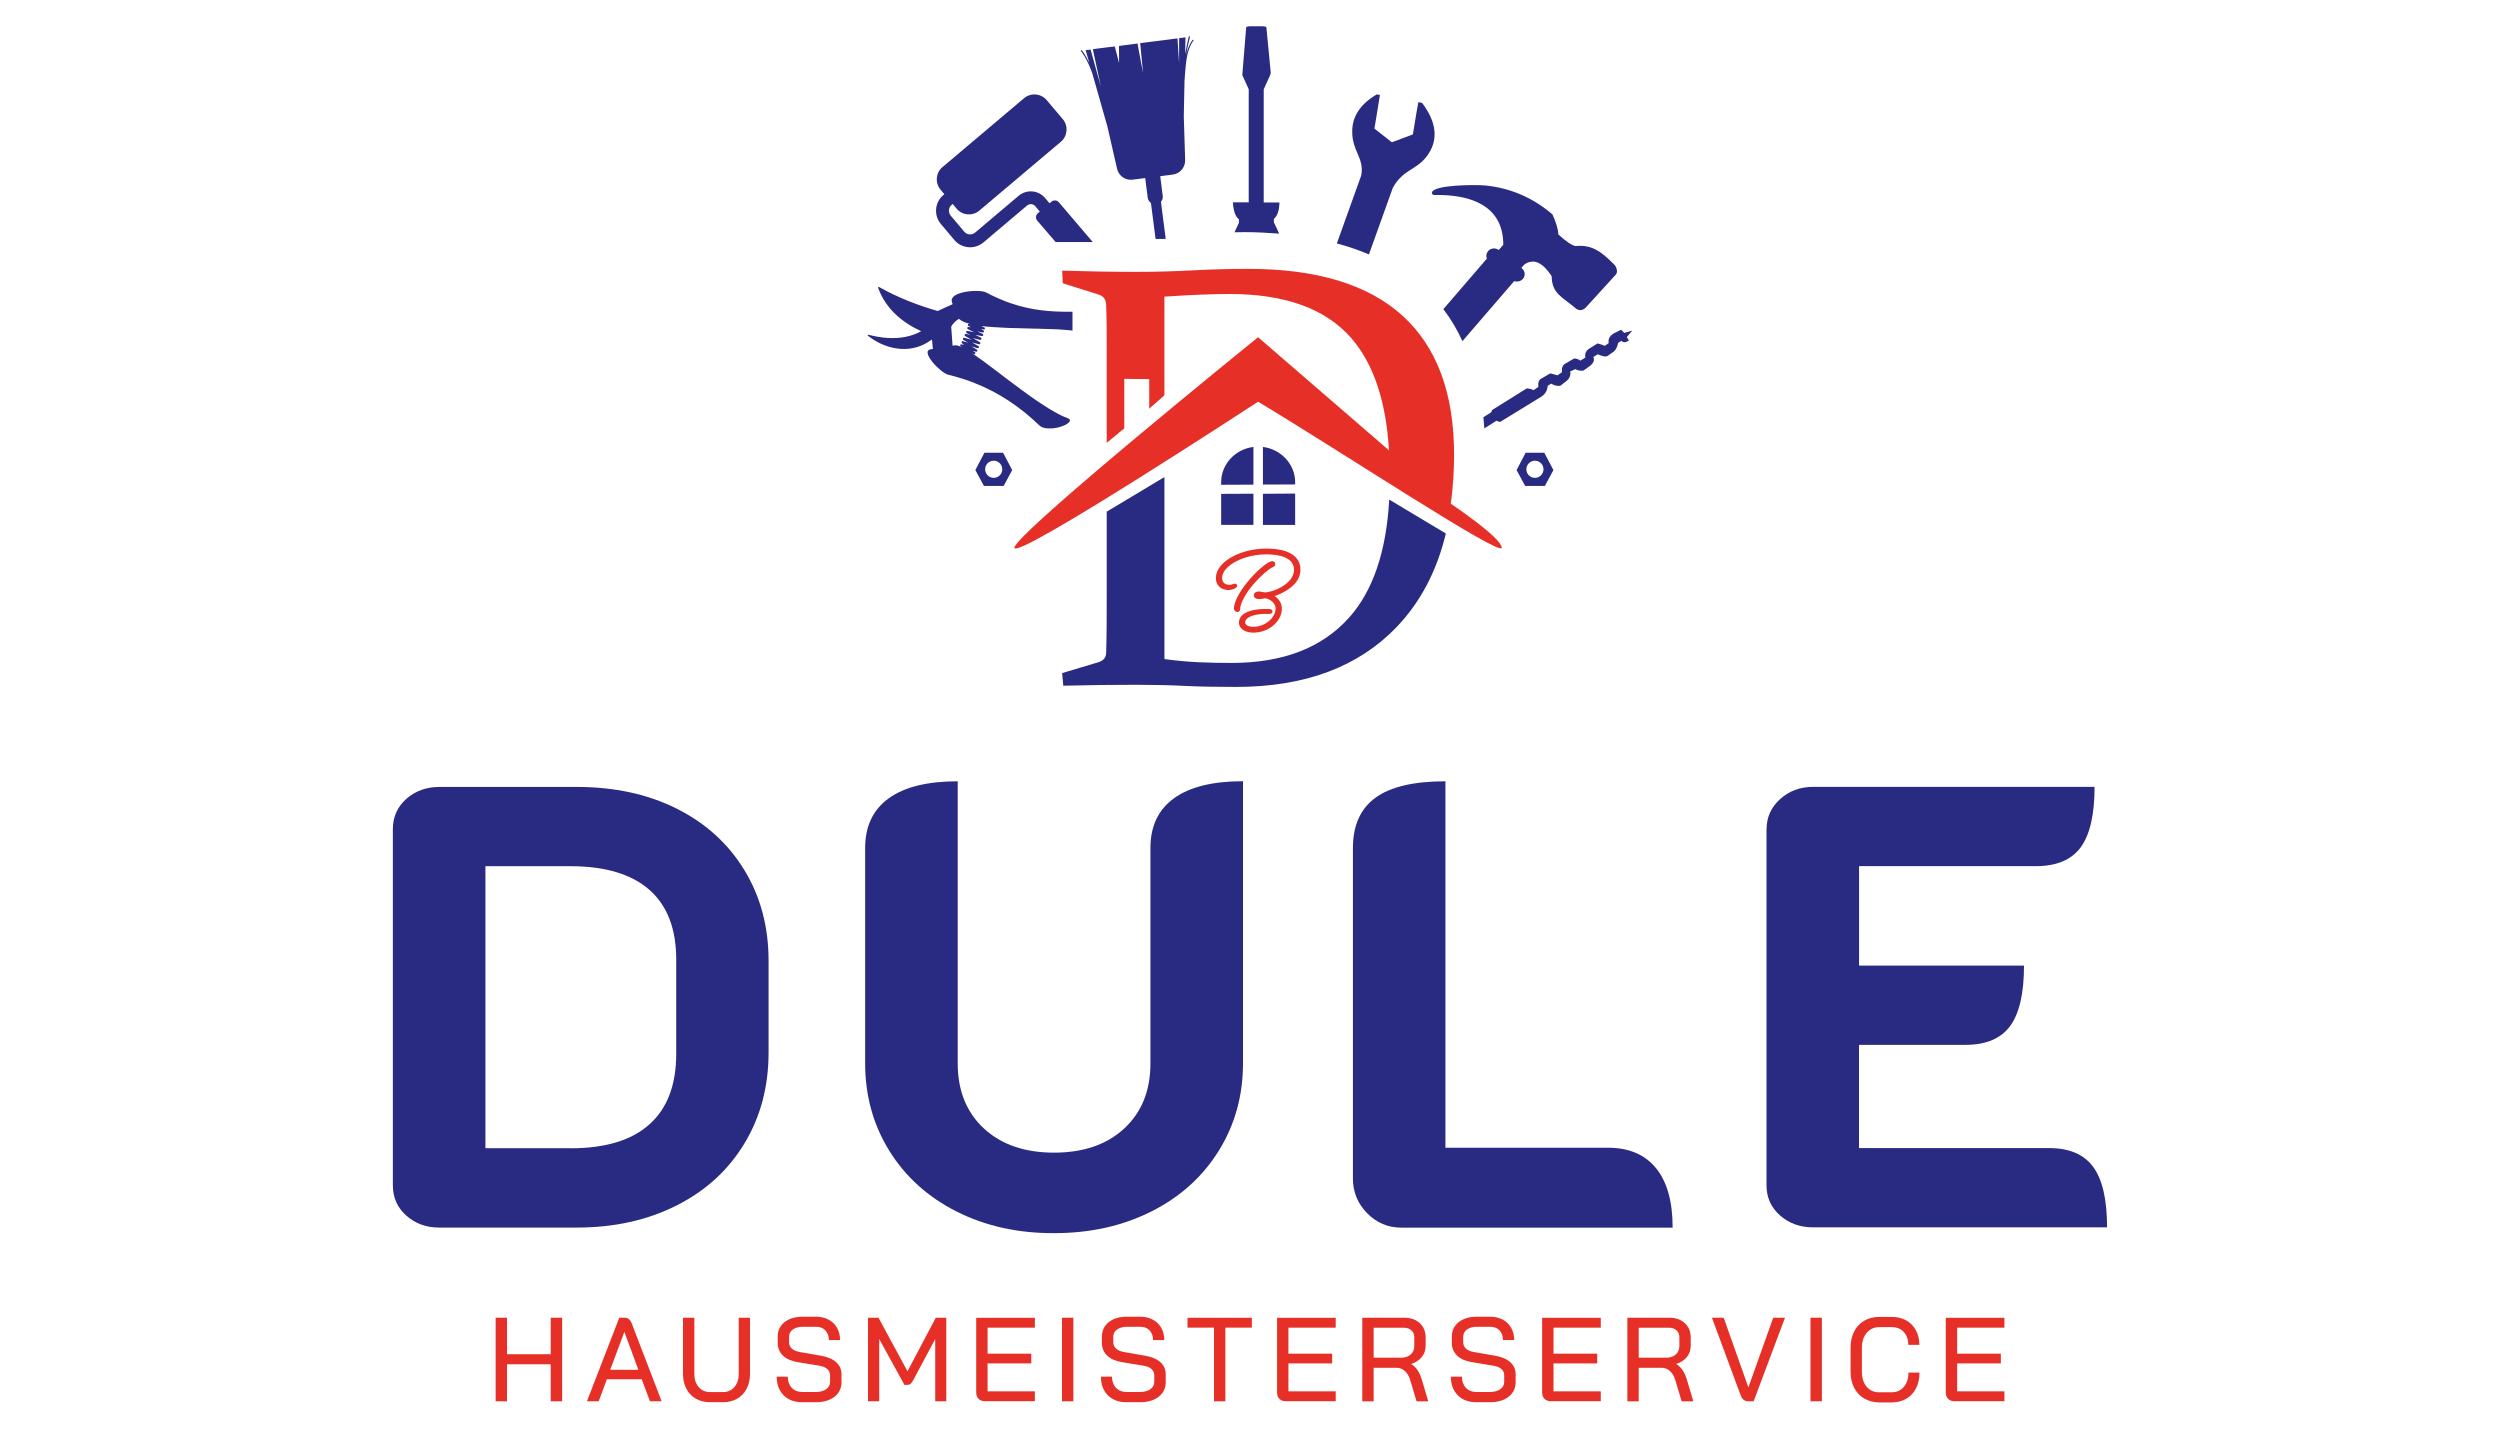 <?xml version="1.0" encoding="utf-8"?>
<!-- Generator: Adobe Illustrator 27.2.0, SVG Export Plug-In . SVG Version: 6.00 Build 0)  -->
<svg version="1.1" id="Ebene_1" xmlns="http://www.w3.org/2000/svg" xmlns:xlink="http://www.w3.org/1999/xlink" x="0px" y="0px"
	 viewBox="0 0 350 200" style="enable-background:new 0 0 350 200;" xml:space="preserve">
<style type="text/css">
	.st0{fill:#E63027;}
	.st1{fill-rule:evenodd;clip-rule:evenodd;fill:#E63027;}
	.st2{fill:#292B82;}
	.st3{fill-rule:evenodd;clip-rule:evenodd;fill:#292B82;}
</style>
<g>
	<g>
		<g>
			<path class="st0" d="M69.39,184.48h1.59v5.11h6.12v-5.11h1.6v11.7h-1.6V191h-6.12v5.18h-1.59V184.48z"/>
			<path class="st0" d="M89.84,193.1h-4.88l-1.14,3.08h-1.65l4.53-11.7h0.72c0.48,0,0.82,0.26,1.02,0.79l4.19,10.91H91L89.84,193.1z
				 M85.43,191.77h3.94l-1.95-5.28H87.4L85.43,191.77z"/>
			<path class="st0" d="M97.42,195.82c-0.57-0.33-1.02-0.79-1.33-1.4c-0.31-0.6-0.47-1.29-0.47-2.07v-7.87h1.59v7.87
				c0,0.76,0.2,1.37,0.61,1.84c0.41,0.47,0.94,0.7,1.6,0.7h1.79c0.66,0,1.19-0.23,1.6-0.7s0.61-1.08,0.61-1.84v-7.87H105v7.87
				c0,0.78-0.16,1.47-0.47,2.07c-0.31,0.6-0.76,1.07-1.33,1.4c-0.57,0.33-1.24,0.49-2,0.49h-1.79
				C98.66,196.31,97.99,196.15,97.42,195.82z"/>
			<path class="st0" d="M109.71,195.34c-0.65-0.65-0.97-1.52-0.97-2.61h1.55c0,0.66,0.19,1.18,0.56,1.57
				c0.37,0.39,0.87,0.58,1.48,0.58h1.86c0.61,0,1.1-0.13,1.47-0.39c0.37-0.26,0.55-0.61,0.55-1.05v-0.9c0-0.35-0.13-0.64-0.39-0.87
				c-0.26-0.24-0.63-0.39-1.11-0.47l-3.04-0.5c-0.89-0.15-1.58-0.45-2.06-0.92s-0.73-1.05-0.73-1.75v-0.92
				c0-0.83,0.32-1.5,0.96-2.01c0.64-0.51,1.48-0.76,2.53-0.76h1.89c0.66,0,1.24,0.14,1.75,0.41s0.9,0.66,1.18,1.15
				s0.42,1.07,0.42,1.71h-1.57c0-0.56-0.16-1-0.48-1.35c-0.32-0.34-0.75-0.51-1.29-0.51h-1.89c-0.57,0-1.03,0.13-1.38,0.38
				c-0.35,0.25-0.53,0.59-0.53,1.03v0.75c0,0.35,0.13,0.65,0.38,0.89c0.25,0.23,0.61,0.39,1.08,0.48l3.01,0.52
				c0.92,0.16,1.63,0.46,2.13,0.91c0.5,0.45,0.74,1.02,0.74,1.7v1.09c0,0.85-0.33,1.53-0.98,2.04c-0.65,0.51-1.52,0.77-2.6,0.77
				h-1.92C111.22,196.31,110.35,195.99,109.71,195.34z"/>
			<path class="st0" d="M121.52,184.48h1.47l4.06,7.5l3.96-7.5h1.47v11.7h-1.55v-8.72l-3.07,5.75c-0.13,0.24-0.26,0.42-0.38,0.52
				c-0.12,0.1-0.25,0.15-0.41,0.15h-0.45l-3.53-6.42v8.72h-1.57V184.48z"/>
			<path class="st0" d="M137.01,195.85c-0.23-0.22-0.34-0.53-0.34-0.92v-10.44h8.21v1.38h-6.62v3.64h6.12v1.37h-6.12v3.91h6.62v1.38
				h-6.93C137.55,196.18,137.24,196.07,137.01,195.85z"/>
			<path class="st0" d="M148.68,184.48h1.59v11.7h-1.59V184.48z"/>
			<path class="st0" d="M155.1,195.34c-0.65-0.65-0.97-1.52-0.97-2.61h1.55c0,0.66,0.19,1.18,0.56,1.57
				c0.37,0.39,0.87,0.58,1.48,0.58h1.86c0.61,0,1.1-0.13,1.47-0.39c0.37-0.26,0.55-0.61,0.55-1.05v-0.9c0-0.35-0.13-0.64-0.39-0.87
				c-0.26-0.24-0.63-0.39-1.11-0.47l-3.04-0.5c-0.89-0.15-1.58-0.45-2.06-0.92s-0.73-1.05-0.73-1.75v-0.92
				c0-0.83,0.32-1.5,0.96-2.01c0.64-0.51,1.48-0.76,2.53-0.76h1.89c0.66,0,1.24,0.14,1.75,0.41c0.51,0.27,0.9,0.66,1.18,1.15
				c0.28,0.5,0.42,1.07,0.42,1.71h-1.57c0-0.56-0.16-1-0.48-1.35c-0.32-0.34-0.75-0.51-1.29-0.51h-1.89c-0.57,0-1.03,0.13-1.38,0.38
				c-0.35,0.25-0.53,0.59-0.53,1.03v0.75c0,0.35,0.13,0.65,0.38,0.89c0.25,0.23,0.61,0.39,1.08,0.48l3.01,0.52
				c0.92,0.16,1.63,0.46,2.13,0.91c0.5,0.45,0.74,1.02,0.74,1.7v1.09c0,0.85-0.33,1.53-0.98,2.04c-0.65,0.51-1.52,0.77-2.6,0.77
				h-1.92C156.61,196.31,155.75,195.99,155.1,195.34z"/>
			<path class="st0" d="M169.96,185.87h-3.71v-1.38h9.01v1.38h-3.71v10.31h-1.59V185.87z"/>
			<path class="st0" d="M179.13,195.85c-0.23-0.22-0.34-0.53-0.34-0.92v-10.44h8.21v1.38h-6.62v3.64h6.12v1.37h-6.12v3.91h6.62v1.38
				h-6.93C179.67,196.18,179.36,196.07,179.13,195.85z"/>
			<path class="st0" d="M190.71,184.48h5.87c0.9,0,1.63,0.25,2.18,0.76c0.55,0.51,0.83,1.17,0.83,2v1.2c0,0.58-0.18,1.09-0.54,1.54
				c-0.36,0.45-0.85,0.77-1.48,0.97v0.02c0.66,0.39,1.15,1.1,1.47,2.14l0.92,3.08h-1.64l-0.9-3.01c-0.16-0.52-0.4-0.94-0.74-1.24
				c-0.34-0.3-0.73-0.45-1.16-0.45h-3.21v4.7h-1.59V184.48z M196.14,190.08c0.56,0,1.01-0.15,1.35-0.45
				c0.34-0.3,0.51-0.69,0.51-1.19v-1.22c0-0.4-0.13-0.72-0.4-0.97c-0.27-0.24-0.62-0.37-1.05-0.37h-4.24v4.19H196.14z"/>
			<path class="st0" d="M204.09,195.34c-0.65-0.65-0.97-1.52-0.97-2.61h1.55c0,0.66,0.19,1.18,0.56,1.57
				c0.37,0.39,0.87,0.58,1.48,0.58h1.86c0.61,0,1.1-0.13,1.47-0.39c0.37-0.26,0.55-0.61,0.55-1.05v-0.9c0-0.35-0.13-0.64-0.39-0.87
				c-0.26-0.24-0.63-0.39-1.11-0.47l-3.04-0.5c-0.89-0.15-1.58-0.45-2.06-0.92c-0.48-0.47-0.73-1.05-0.73-1.75v-0.92
				c0-0.83,0.32-1.5,0.96-2.01c0.64-0.51,1.48-0.76,2.53-0.76h1.89c0.66,0,1.24,0.14,1.75,0.41c0.51,0.27,0.9,0.66,1.18,1.15
				c0.28,0.5,0.42,1.07,0.42,1.71h-1.57c0-0.56-0.16-1-0.48-1.35c-0.32-0.34-0.75-0.51-1.29-0.51h-1.89c-0.57,0-1.03,0.13-1.38,0.38
				c-0.35,0.25-0.53,0.59-0.53,1.03v0.75c0,0.35,0.13,0.65,0.38,0.89c0.25,0.23,0.61,0.39,1.08,0.48l3.01,0.52
				c0.92,0.16,1.63,0.46,2.13,0.91c0.5,0.45,0.74,1.02,0.74,1.7v1.09c0,0.85-0.33,1.53-0.98,2.04c-0.65,0.51-1.52,0.77-2.6,0.77
				h-1.92C205.6,196.31,204.73,195.99,204.09,195.34z"/>
			<path class="st0" d="M216.24,195.85c-0.23-0.22-0.34-0.53-0.34-0.92v-10.44h8.21v1.38h-6.62v3.64h6.12v1.37h-6.12v3.91h6.62v1.38
				h-6.93C216.78,196.18,216.47,196.07,216.24,195.85z"/>
			<path class="st0" d="M227.82,184.48h5.87c0.9,0,1.63,0.25,2.18,0.76c0.55,0.51,0.83,1.17,0.83,2v1.2c0,0.58-0.18,1.09-0.54,1.54
				c-0.36,0.45-0.85,0.77-1.48,0.97v0.02c0.66,0.39,1.15,1.1,1.47,2.14l0.92,3.08h-1.64l-0.9-3.01c-0.16-0.52-0.4-0.94-0.74-1.24
				c-0.34-0.3-0.73-0.45-1.16-0.45h-3.21v4.7h-1.59V184.48z M233.25,190.08c0.56,0,1.01-0.15,1.35-0.45
				c0.34-0.3,0.51-0.69,0.51-1.19v-1.22c0-0.4-0.13-0.72-0.4-0.97c-0.27-0.24-0.62-0.37-1.05-0.37h-4.24v4.19H233.25z"/>
			<path class="st0" d="M243.68,195.31l-4.01-10.83h1.65l3.44,9.72h0.03l3.46-9.72h1.65l-4.39,11.7h-0.79
				C244.24,196.18,243.89,195.89,243.68,195.31z"/>
			<path class="st0" d="M253.47,184.48h1.59v11.7h-1.59V184.48z"/>
			<path class="st0" d="M260.97,195.78c-0.6-0.36-1.07-0.86-1.4-1.51c-0.33-0.65-0.49-1.41-0.49-2.26v-3.34
				c0-0.86,0.17-1.61,0.5-2.26c0.33-0.65,0.81-1.16,1.41-1.51c0.61-0.36,1.31-0.53,2.11-0.53h1.77c0.76,0,1.43,0.17,2.01,0.49
				c0.58,0.33,1.03,0.79,1.35,1.38s0.48,1.27,0.48,2.04h-1.55c0-0.75-0.21-1.35-0.63-1.8c-0.42-0.46-0.97-0.68-1.66-0.68h-1.77
				c-0.72,0-1.31,0.27-1.76,0.8c-0.45,0.53-0.68,1.24-0.68,2.12v3.28c0,0.88,0.22,1.59,0.65,2.12c0.44,0.53,1.01,0.8,1.72,0.8h1.8
				c0.71,0,1.28-0.25,1.71-0.76c0.43-0.51,0.64-1.17,0.64-2h1.55c0,0.83-0.16,1.56-0.48,2.19c-0.32,0.64-0.78,1.13-1.37,1.47
				c-0.59,0.35-1.28,0.52-2.06,0.52h-1.8C262.26,196.31,261.57,196.14,260.97,195.78z"/>
			<path class="st0" d="M272.75,195.85c-0.23-0.22-0.34-0.53-0.34-0.92v-10.44h8.21v1.38h-6.62v3.64h6.12v1.37h-6.12v3.91h6.62v1.38
				h-6.93C273.29,196.18,272.98,196.07,272.75,195.85z"/>
		</g>
		<path class="st1" d="M203.11,70.52c0.3-2.16,0.46-4.45,0.46-6.86c0-8.61-2.41-15.1-7.22-19.46c-4.81-4.37-12.02-6.56-21.58-6.56
			c-2.69,0-5.3,0.07-7.84,0.21c-2.55,0.14-5.19,0.21-7.92,0.21c-3.34,0-6.77-0.06-10.31-0.17l0.09,1.77l5.09,1.6
			c0.63,0.22,0.95,0.69,0.98,1.4c0.03,0.9,0.06,1.92,0.07,3.04c0.01,1.12,0.01,2.37,0.01,3.77V62l2.46-2.03v-6.93l3.49,0.04v4.14
			l2.13-1.88V41.53c1.89-0.13,3.58-0.22,5.06-0.28c1.5-0.06,2.86-0.09,4.09-0.09c7.75,0,13.43,2.06,17.02,6.19
			c3.1,3.57,4.86,8.81,5.27,15.7l-18.33-15.84c0,0-34.11,27.59-34.11,29.47s34.11-20.44,34.11-20.44
			c11.37,6.82,34.11,21.83,34.11,20.44S203.11,70.52,203.11,70.52z"/>
		<g>
			<path class="st0" d="M178.19,79.4c0.11-0.05,0.34-0.15,0.35-0.42c0.01-0.19-0.14-0.41-0.4-0.42c-1.03-0.05-5.28,4.21-5.39,6.59
				c-0.01,0.3,0.24,0.52,0.47,0.53c0.18,0.01,0.37-0.11,0.38-0.31C173.71,83.23,176.99,79.96,178.19,79.4z"/>
			<path class="st0" d="M182.06,79.89c0.05-1.08-0.44-2.91-4.24-3.08c-3.88-0.18-7.5,1.74-7.6,4.02c-0.05,1.17,0.79,1.73,1.66,1.77
				c0.63,0.03,1.31-0.27,1.32-0.57c0.01-0.17-0.12-0.31-0.29-0.32c-0.07,0-0.13,0.02-0.22,0.05c-0.15,0.05-0.36,0.13-0.65,0.11
				c-0.64-0.03-0.97-0.4-0.94-1.06c0.07-1.58,3.07-3.35,6.69-3.19c2.23,0.1,3.43,0.9,3.37,2.24c-0.09,1.98-3.11,3.12-4.14,3.07
				c-0.06,0-0.17-0.03-0.28-0.05c-0.16-0.03-0.33-0.07-0.46-0.07c-0.42-0.02-0.73,0.19-0.75,0.5c-0.01,0.26,0.17,0.54,0.7,0.56
				c0.19,0.01,0.42-0.03,0.62-0.07c0.13-0.02,0.27-0.05,0.34-0.04c0.14,0.01,1.44,0.4,1.39,1.5c-0.06,1.35-1.64,2.57-3.25,2.49
				c-0.71-0.03-1.03-0.35-1.01-0.63c0.03-0.76,1.43-1.26,3.33-1.17c0.34,0.02,0.5-0.15,0.51-0.33c0.01-0.2-0.19-0.35-0.48-0.36
				c-2-0.09-4.16,0.35-4.23,1.85c-0.03,0.66,0.53,1.39,1.84,1.45c2.14,0.1,4.09-1.43,4.17-3.26c0.04-0.9-0.5-1.51-1.01-1.85
				C179.58,83.07,181.97,81.95,182.06,79.89z"/>
		</g>
	</g>
	<g>
		<g>
			<path class="st2" d="M56.89,170.19c-1.26-1.11-1.89-2.53-1.89-4.23v-49.89c0-1.7,0.63-3.11,1.89-4.23
				c1.26-1.11,2.81-1.67,4.63-1.67h19.21c5.29,0,9.96,1.01,14.01,3.04c4.05,2.03,7.21,4.89,9.47,8.6c2.26,3.7,3.39,7.93,3.39,12.69
				v12.87c0,4.76-1.13,9-3.39,12.73c-2.26,3.73-5.43,6.63-9.52,8.68c-4.08,2.06-8.74,3.08-13.97,3.08H61.52
				C59.7,171.87,58.16,171.31,56.89,170.19z M79.86,160.76c4.88,0,8.56-1.11,11.06-3.35c2.5-2.23,3.75-5.52,3.75-9.87v-13.22
				c0-4.29-1.25-7.53-3.75-9.74c-2.5-2.2-6.19-3.31-11.06-3.31h-11.9v39.48H79.86z"/>
			<path class="st2" d="M133.94,169.62c-4.03-2.03-7.17-4.86-9.43-8.5c-2.26-3.64-3.39-7.73-3.39-12.25v-30.14
				c0-3.06,1.1-5.38,3.31-6.97c2.2-1.59,5.42-2.38,9.65-2.38v39.48c0,3.82,1.22,6.86,3.66,9.12c2.44,2.26,5.71,3.39,9.83,3.39
				c4.11,0,7.39-1.13,9.83-3.39c2.44-2.26,3.66-5.3,3.66-9.12v-30.14c0-3.06,1.1-5.38,3.31-6.97c2.2-1.59,5.42-2.38,9.65-2.38v39.48
				c0,4.53-1.13,8.61-3.39,12.25c-2.26,3.64-5.41,6.48-9.43,8.5c-4.03,2.03-8.57,3.04-13.62,3.04
				C142.5,172.66,137.96,171.65,133.94,169.62z"/>
			<path class="st2" d="M191.39,169.84c-1.32-1.35-1.98-2.97-1.98-4.85v-46.27c0-3.17,1.06-5.52,3.17-7.05
				c2.11-1.53,5.38-2.29,9.78-2.29v51.3h22.74c2.94,0,5.18,0.95,6.74,2.86c1.56,1.91,2.33,4.69,2.33,8.33h-37.99
				C194.31,171.87,192.71,171.19,191.39,169.84z"/>
			<path class="st2" d="M247.32,116.07c0-1.64,0.63-3.04,1.89-4.19c1.26-1.14,2.81-1.72,4.63-1.72h39.4c0,3.88-0.65,6.7-1.94,8.46
				s-3.38,2.64-6.26,2.64h-24.77v13.92h23.09c0,3.88-0.65,6.7-1.94,8.46c-1.29,1.76-3.38,2.64-6.26,2.64h-14.9v14.45h26.62
				c2.82,0,4.88,0.88,6.17,2.64c1.29,1.76,1.94,4.58,1.94,8.46h-41.16c-1.82,0-3.37-0.56-4.63-1.67c-1.26-1.11-1.89-2.53-1.89-4.23
				V116.07z"/>
		</g>
		<path class="st3" d="M172.61,28.35c0.07,1.21,0.35,1.99,0.84,2.35v0.49l-0.62,1.33c0.48,0,0.94-0.02,1.42-0.02
			c1.68,0,3.27,0.09,4.83,0.21c-0.26-0.59-0.52-1.14-0.74-1.58v-0.48c0.5-0.43,0.76-1.19,0.78-2.3h-2.2V12.51l0.84-1.86
			c0.09-0.15,0.14-0.32,0.14-0.51l-0.61-6.35c-0.14-0.07-0.31-0.11-0.48-0.11h-1.88c-0.16,0-0.32,0.04-0.46,0.1v0l-0.55,6.74
			c0.01,0.02,0.02,0.04,0.03,0.06l0.87,1.91v15.84H172.61z"/>
		<path class="st3" d="M190.58,24.54l-3.42,9.54c1.59,0.43,3.09,0.94,4.49,1.54l3.35-9.34c1.45-2.58,3.26-2.45,4.71-4.35
			c1.7-2.21,1.49-4.73-0.62-7.53l-0.52-0.1l-0.27,1.5l-0.25,1.51l-0.25,1.51l-1.47,0.55l-1.47,0.55l-1.22-0.96l-1.22-0.96l0.25-1.51
			l0.25-1.51l0.27-1.69l-0.44-0.08c-2.31,1.36-3.46,3.11-3.44,5.24C189.31,21.19,191.01,22.11,190.58,24.54z"/>
		<path class="st3" d="M226.12,37.17c-1.69-1.7-3.09-2.99-5.53-2.72c-0.5-0.07-1.3-0.61-2.42-1.62c-0.03-0.73-0.31-1.67-0.83-2.82
			c-2.79-2.37-5.95-3.72-9.48-4.05c-1.06-0.1-7.18-0.14-7.4,1.01c0.01,0.23,0.14,0.34,0.39,0.33c5.15-0.09,9.61,1.54,9.61,6.96
			L209.83,35c-0.46-0.34-1.13-0.28-1.5,0.16c-0.26,0.3-0.31,0.7-0.17,1.05l-6.09,7.07c1.04,1.36,1.93,2.86,2.67,4.48l7.25-8.41
			c0.42,0.15,0.92,0.04,1.22-0.31c0.38-0.44,0.31-1.1-0.14-1.46l-0.08-0.06c0.13-0.17,0.26-0.34,0.4-0.46
			c0.26-0.23,0.59-0.37,0.98-0.42c0.12-0.02,0.24-0.02,0.37-0.02c0.82,0.08,1.65,0.76,2.49,2.04c0.04,2.5,1.49,2.89,3.46,4.58
			c0.46,0.3,0.91,0.23,1.34-0.21c0,0,1.4-1.53,4.2-4.6C226.46,38.1,226.42,37.68,226.12,37.17z"/>
		<path class="st2" d="M140.43,63.38h-2.61l-1.27,2.43l1.2,2.22h2.76l1.2-2.22L140.43,63.38z M139.12,66.9c-0.66,0-1.2-0.54-1.2-1.2
			c0-0.66,0.54-1.2,1.2-1.2c0.66,0,1.2,0.54,1.2,1.2C140.32,66.36,139.78,66.9,139.12,66.9z"/>
		<path class="st2" d="M216.2,63.38h-2.61l-1.27,2.43l1.2,2.22h2.76l1.2-2.22L216.2,63.38z M214.89,66.9c-0.66,0-1.2-0.54-1.2-1.2
			c0-0.66,0.54-1.2,1.2-1.2c0.66,0,1.2,0.54,1.2,1.2C216.09,66.36,215.56,66.9,214.89,66.9z"/>
		<path class="st2" d="M228.52,46.28l-1.12,0.33l-0.45-0.45l-1.05,0.53c-0.95,0.59-0.67,1.33-0.67,1.33l-0.55,0.4
			c-0.33-0.16-1.02-0.34-1.02-0.34l-1.16,0.72c-0.79,0.49-0.54,1.25-0.54,1.25l-0.7,0.44c-0.51-0.35-0.88-0.3-0.88-0.3l-1.35,0.78
			c-0.53,0.45-0.34,1.12-0.34,1.12l-0.63,0.46c-0.44-0.15-1.03-0.27-1.03-0.27l-1.35,0.78c-0.47,0.35-0.3,1.09-0.3,1.09l-0.68,0.48
			c-0.31-0.23-0.96-0.25-0.96-0.25l-4.84,3.02l-0.14,0.33l-1.09,0.68c0.06,0.52,0.1,1.04,0.14,1.57l1.68-1.07l0.51,0.17l5.86-3.59
			c0.84-0.59,0.81-1.47,0.81-1.47l0.5-0.31c0.67,0.43,1.28,0.3,1.28,0.3l0.77-0.6c0.84-0.59,0.61-1.41,0.61-1.41l0.72-0.32
			c0.62,0.34,1.15,0.19,1.15,0.19l0.64-0.46c1.2-0.75,0.72-1.42,0.72-1.42l0.62-0.39c1.03,0.45,1.32,0.27,1.32,0.27l0.92-0.64
			c0.52-0.45,0.61-1.23,0.61-1.23l0.46-0.28c0.41,0.47,1.06-0.05,1.06-0.05l-0.3-0.48L228.52,46.28z"/>
		<path class="st3" d="M159.05,95.87c-3.31,0-6.72,0.04-10.19,0.13l-0.16-1.77l5.05-1.51c0.72-0.22,1.08-0.64,1.11-1.28
			c0.03-1.09,0.06-2.33,0.07-3.67c0.01-1.36,0.01-2.86,0.01-4.5V71.63l8.08-4.84v25.48c1.61,0.22,3.2,0.37,4.74,0.44
			c1.54,0.07,3.1,0.1,4.66,0.1c7.22,0,12.71-2.13,16.49-6.39c3.32-3.73,5.18-9.24,5.58-16.48l7.93,4.75
			c-1.26,5.24-3.55,9.6-6.87,13.07c-5.36,5.61-12.86,8.41-22.5,8.41c-2.67,0-5.02-0.04-7.11-0.14
			C163.86,95.92,161.56,95.87,159.05,95.87L159.05,95.87z"/>
		<path class="st3" d="M175.48,73.48h-4.52v-4.34l4.52-0.02V73.48z M181.32,69.1v4.39h-4.51v-4.36L181.32,69.1z M175.48,67.85
			l-4.52,0.02v-0.36c0-2.52,1.98-4.63,4.52-4.94V67.85z M176.81,62.57c2.53,0.32,4.51,2.42,4.51,4.94v0.31l-4.51,0.02V62.57z"/>
		<path class="st3" d="M137.6,45.67c0.03,0,0.07,0.01,0.11,0.01c0.12,0.01,0.25,0.03,0.38,0.04c0.05,0,0.1,0.01,0.15,0.01
			c0.12,0.01,0.23,0.02,0.35,0.03c0.06,0,0.12,0.01,0.17,0.01c0.12,0.01,0.23,0.02,0.35,0.03c0.06,0,0.12,0.01,0.18,0.01
			c0.12,0.01,0.24,0.02,0.36,0.02c0.06,0,0.12,0.01,0.18,0.01c0.13,0.01,0.25,0.01,0.38,0.02c0.06,0,0.12,0.01,0.17,0.01
			c0.14,0.01,0.27,0.01,0.41,0.02c0.05,0,0.1,0,0.15,0.01c0.16,0.01,0.32,0.01,0.48,0.02c0.03,0,0.06,0,0.09,0
			c1.1,0.04,2.25,0.06,3.39,0.09c0.04,0,0.08,0,0.12,0c0.14,0,0.28,0.01,0.42,0.01c0.07,0,0.14,0,0.2,0.01
			c0.12,0,0.25,0.01,0.37,0.01c0.08,0,0.16,0,0.24,0.01c0.12,0,0.23,0.01,0.35,0.01c0.09,0,0.17,0.01,0.26,0.01
			c0.11,0,0.22,0.01,0.33,0.01c0.09,0,0.18,0.01,0.27,0.01c0.1,0,0.21,0.01,0.31,0.01c0.09,0,0.19,0.01,0.28,0.01
			c0.1,0,0.19,0.01,0.29,0.02c0.12,0.01,0.24,0.01,0.36,0.02c0.13,0.01,0.26,0.02,0.39,0.03c0.12,0.01,0.23,0.02,0.35,0.03
			c0.08,0.01,0.16,0.01,0.23,0.02c0.1,0.01,0.21,0.02,0.31,0.03c0.06,0.01,0.12,0.01,0.17,0.02v-2.64
			c-3.11,0.05-5.81-0.22-8.56-1.16c-0.1-0.03-0.2-0.07-0.3-0.1c-0.17-0.06-0.33-0.12-0.5-0.19c-0.09-0.03-0.17-0.06-0.26-0.1
			c-0.25-0.1-0.5-0.2-0.75-0.31c-0.07-0.03-0.13-0.06-0.2-0.09c-0.5-0.22-1-0.47-1.51-0.74c-0.99-0.52-5.28-0.14-4.8,1.33l0.1,0.31
			c-0.73,0.31-1.43,0.65-2.09,0.95c-2.7-0.77-5.57-1.87-8.1-3.3c-0.03-0.02-0.05-0.03-0.08-0.04c-0.01,0-0.02-0.01-0.02-0.01
			c-0.01-0.01-0.03-0.01-0.05-0.01c-0.1-0.02-0.12,0.05-0.05,0.23c1.06,2.81,3.25,4.7,5.99,5.96c-1.99,1.09-4.49,1.23-7.16,0.55
			c-0.44-0.11-0.49-0.05-0.1,0.24c2.65,1.95,6.06,2.41,8.75,0.37c0.02,0.08,0.04,0.16,0.04,0.24l0.1,1.08l-0.3,0.05
			c-1.53,0.26,1.36,3.3,2.45,3.56c0.55,0.13,1.08,0.28,1.6,0.44c0.11,0.03,0.23,0.07,0.34,0.1c0.18,0.06,0.35,0.12,0.53,0.17
			c0.11,0.04,0.21,0.07,0.32,0.11c0.22,0.08,0.43,0.16,0.64,0.24c0.06,0.02,0.12,0.04,0.18,0.07c3.43,1.34,6.41,3.33,9.17,5.98
			c0.37,0.35,1.01,0.45,1.69,0.4c0.02,0,0.03,0,0.05,0c0.02,0,0.04,0,0.06,0c0.05-0.01,0.11-0.01,0.16-0.02c0.01,0,0.02,0,0.03,0
			c0.06-0.01,0.12-0.02,0.18-0.03c0.02,0,0.04-0.01,0.07-0.01c0.04-0.01,0.08-0.02,0.13-0.02c0.02,0,0.04-0.01,0.06-0.01
			c0.06-0.01,0.11-0.03,0.17-0.04c0.02-0.01,0.05-0.01,0.07-0.02c0.04-0.01,0.07-0.02,0.11-0.03c0.02-0.01,0.05-0.01,0.07-0.02
			c0.05-0.02,0.1-0.03,0.15-0.05c0.02-0.01,0.04-0.01,0.07-0.02c0.03-0.01,0.07-0.02,0.1-0.03c0.02-0.01,0.05-0.02,0.07-0.03
			c0.03-0.01,0.07-0.03,0.1-0.04c0.03-0.01,0.06-0.02,0.08-0.03c0.03-0.01,0.07-0.03,0.1-0.04c0.02-0.01,0.04-0.02,0.06-0.03
			c0.03-0.01,0.06-0.03,0.08-0.04c0.02-0.01,0.03-0.02,0.05-0.03c0.04-0.02,0.07-0.04,0.11-0.06c0.01-0.01,0.03-0.02,0.04-0.03
			c0.02-0.02,0.05-0.03,0.07-0.05c0.01-0.01,0.02-0.02,0.04-0.03c0.03-0.02,0.06-0.05,0.09-0.07c0.01-0.01,0.01-0.01,0.02-0.02
			c0.02-0.02,0.04-0.04,0.06-0.06c0.01-0.01,0.01-0.02,0.02-0.02c0.02-0.02,0.04-0.05,0.05-0.07c0.02-0.02,0.03-0.05,0.03-0.07
			c0-0.01,0-0.01,0.01-0.02c0.01-0.02,0.01-0.04,0.01-0.06c0,0,0-0.01,0-0.01c0-0.02,0-0.05-0.01-0.07c0,0,0-0.01-0.01-0.01
			c-0.01-0.02-0.02-0.04-0.03-0.06c0,0-0.01-0.01-0.01-0.01c-0.02-0.02-0.04-0.04-0.06-0.06c0,0-0.01,0-0.01-0.01
			c-0.02-0.02-0.05-0.03-0.08-0.05c-0.01,0-0.02-0.01-0.03-0.01c-0.04-0.02-0.07-0.04-0.12-0.05c-0.12-0.05-0.24-0.1-0.37-0.15
			c-0.05-0.02-0.09-0.04-0.14-0.06c-0.08-0.04-0.16-0.07-0.24-0.11c-0.06-0.03-0.11-0.06-0.17-0.08c-0.07-0.04-0.15-0.07-0.22-0.11
			c-0.06-0.03-0.12-0.06-0.18-0.1c-0.07-0.04-0.14-0.08-0.22-0.12c-0.06-0.04-0.13-0.07-0.2-0.11c-0.07-0.04-0.14-0.08-0.22-0.12
			c-0.07-0.04-0.14-0.08-0.21-0.12c-0.07-0.04-0.14-0.08-0.22-0.13c-0.07-0.04-0.14-0.09-0.21-0.13c-0.07-0.04-0.15-0.09-0.22-0.14
			c-0.07-0.04-0.14-0.09-0.22-0.14c-0.07-0.05-0.15-0.09-0.22-0.14c-0.07-0.05-0.15-0.09-0.22-0.14c-0.07-0.05-0.15-0.1-0.23-0.15
			c-0.07-0.05-0.15-0.1-0.22-0.15c-0.08-0.05-0.15-0.1-0.23-0.15c-0.07-0.05-0.15-0.1-0.22-0.15c-0.08-0.05-0.15-0.11-0.23-0.16
			c-0.07-0.05-0.15-0.1-0.23-0.16c-0.08-0.05-0.16-0.11-0.23-0.16c-0.07-0.05-0.15-0.11-0.22-0.16c-0.08-0.06-0.16-0.12-0.24-0.17
			c-0.07-0.05-0.15-0.1-0.22-0.16c-0.08-0.06-0.17-0.12-0.25-0.18c-0.07-0.05-0.14-0.1-0.21-0.15c-0.09-0.06-0.18-0.13-0.26-0.19
			c-0.07-0.05-0.13-0.1-0.2-0.15c-0.09-0.07-0.19-0.14-0.28-0.21c-0.06-0.04-0.12-0.09-0.18-0.13c-0.1-0.08-0.21-0.15-0.31-0.23
			c-0.05-0.04-0.1-0.07-0.15-0.11c-0.13-0.1-0.26-0.2-0.39-0.29c-0.02-0.01-0.04-0.03-0.05-0.04c-1.36-1.03-2.67-2.04-3.83-2.89
			c-0.01-0.01-0.03-0.02-0.04-0.03c-0.11-0.08-0.21-0.15-0.31-0.22c-0.03-0.02-0.05-0.04-0.08-0.05c-0.09-0.07-0.19-0.13-0.28-0.2
			c-0.03-0.02-0.06-0.04-0.09-0.07c-0.09-0.06-0.17-0.12-0.26-0.18c-0.04-0.02-0.07-0.05-0.11-0.07c-0.08-0.05-0.16-0.11-0.23-0.16
			c-0.02-0.02-0.05-0.03-0.07-0.05l0.01-0.01l0.2,0.12c0.08,0.04,0.18,0.02,0.22-0.06c0.04-0.08,0.02-0.18-0.06-0.22l-0.21-0.12
			l0.03-0.05l0.32,0.11c0.07,0.03,0.16,0,0.2-0.07c0.05-0.08,0.02-0.18-0.06-0.22l-0.54-0.32c0,0-0.01-0.01-0.01-0.01l-0.03-0.02
			l-0.16-0.1l0.83,0.25c0.07,0.02,0.15-0.01,0.19-0.07c0.04-0.08,0.02-0.18-0.06-0.22l-0.9-0.51l0.97,0.25
			c0.07,0.02,0.15-0.01,0.19-0.07c0.04-0.08,0.02-0.18-0.06-0.22l-0.96-0.56l1,0.24c0.07,0.02,0.15-0.02,0.18-0.09
			c0.04-0.08,0.01-0.18-0.07-0.22l-0.79-0.39l0.93,0.17c0.07,0.01,0.14-0.02,0.18-0.09c0.04-0.08,0-0.18-0.08-0.22l-0.73-0.35
			l0.73,0.16c0.07,0.02,0.15-0.02,0.18-0.09c0.04-0.08,0-0.18-0.08-0.21c0,0-0.23-0.1-0.23-0.11l0.01-0.07l0.26,0.06
			c0.09,0.02,0.17-0.04,0.19-0.12c0.02-0.09-0.04-0.17-0.12-0.19l-0.26-0.06l0.02-0.08C137.57,45.66,137.59,45.66,137.6,45.67z
			 M135.45,46.33c-0.09-0.02-0.17,0.04-0.19,0.13c-0.01,0.07,0.02,0.14,0.09,0.18l0.51,0.25l-0.62-0.15
			c-0.09-0.02-0.17,0.03-0.2,0.12c-0.02,0.07,0.02,0.15,0.08,0.18l0.9,0.53L135,47.29c-0.09-0.02-0.17,0.03-0.2,0.12
			c-0.02,0.08,0.02,0.15,0.08,0.19l0.68,0.39l-0.73-0.22c-0.09-0.03-0.18,0.02-0.2,0.11c-0.02,0.07,0.01,0.15,0.07,0.19l0.21,0.12
			c-0.01,0.01-0.01,0.02-0.02,0.03l-0.04,0.06l-0.22-0.07c-0.09-0.03-0.18,0.02-0.2,0.1c-0.02,0.08,0.01,0.16,0.08,0.19l0.17,0.1
			l0,0.01c-0.44-0.2-0.79-0.3-1.04-0.26l-0.28,0.05l-0.19-2.66c0.24-0.46,0.62-0.81,1.08-1.1c0.35,0.32,0.93,0.56,1.66,0.74l0,0.01
			l-0.22-0.05c-0.09-0.02-0.17,0.04-0.19,0.12c-0.02,0.08,0.03,0.16,0.1,0.19l0.24,0.11l0,0.01c0,0.02-0.01,0.04-0.01,0.06
			l-0.22-0.05c-0.09-0.02-0.17,0.04-0.19,0.12c-0.02,0.08,0.03,0.16,0.1,0.19l0.85,0.41L135.45,46.33z"/>
		<g>
			<path class="st2" d="M144.94,28.87l0.63,0.75l-0.27,0.23c-0.31,0.26-0.35,0.72-0.09,1.03l2.58,3.01h5.2l-4.75-5.57
				c-0.26-0.31-0.72-0.35-1.03-0.09l-0.27,0.23l-0.63-0.74c-0.93-1.11-2.59-1.24-3.7-0.31l-6.09,5.15
				c-0.46,0.39-1.14,0.33-1.53-0.13l-1.88-2.23c-0.39-0.46-0.33-1.15,0.13-1.53l0.14-0.11l0.55,0.66c0.8,0.95,2.22,1.07,3.17,0.27
				l11.42-9.64c0.95-0.8,1.07-2.22,0.27-3.17l-2.25-2.66c-0.8-0.95-2.22-1.07-3.17-0.27l-11.42,9.64c-0.95,0.8-1.07,2.22-0.27,3.17
				l0.53,0.63l-0.14,0.12c-1.22,1.02-1.37,2.85-0.34,4.06l1.88,2.23c1.03,1.21,2.85,1.37,4.07,0.34l6.09-5.15
				C144.13,28.48,144.65,28.52,144.94,28.87z"/>
		</g>
		<g>
			<path class="st2" d="M160.33,24.93l0.35,2.75c0.04,0.31,0.21,0.56,0.45,0.73l0.65,5.04h1.42l-0.67-5.21
				c0.01-0.01,0.01-0.01,0.02-0.02c0.02-0.02,0.03-0.05,0.05-0.07c0.02-0.03,0.04-0.06,0.06-0.09c0.01-0.02,0.02-0.05,0.04-0.07
				c0.02-0.03,0.03-0.07,0.04-0.11c0.01-0.02,0.02-0.05,0.02-0.07c0.01-0.04,0.02-0.08,0.02-0.13c0-0.02,0.01-0.04,0.01-0.06
				c0-0.07,0-0.13-0.01-0.2v0l-0.35-2.75l1.08-0.14l0.68-0.09c1.01-0.13,1.75-1,1.73-2.01l-0.01-0.42h0l-0.01-0.27l-0.14-4.49
				l-0.03-1.01l0.1-4.87c0.09-1.39,0.22-2.97,0.4-3.69c0.34-1.4,0.84-1.98,0.85-1.99c0.03-0.03,0.03-0.09-0.01-0.11
				c-0.03-0.03-0.09-0.03-0.11,0.01c-0.02,0.02-0.53,0.62-0.88,2.06c-0.07,0.28-0.13,0.67-0.18,1.14l0-0.09
				c0.25-1.79,0.68-3.49,0.69-3.52c0.01-0.04-0.01-0.09-0.06-0.1c-0.04-0.01-0.09,0.01-0.1,0.06c-0.01,0.02-0.27,1.07-0.51,2.38
				l0.05-2.29l-0.3,0.04l-0.34,0.04l-0.23,0.03l-0.02,0c0,0.9-0.01,3.51-0.01,3.51l-0.22-3.48l-0.22,0.03l-0.37,0.05l-0.22,0.03
				l-0.45,0.06l-0.34,0.04l-0.45,0.06l-0.4,0.05L162,5.74l-0.4,0.05l-0.58,0.07l-0.28,0.04l-0.32,0.04l-0.24,0.03L159.95,6
				l-0.32,0.04l0.39,4.16l-0.77-4.11l-0.27,0.04l-0.46,0.06l-0.43,0.06l-0.35,0.04l-0.26,0.03l-0.58,0.08l-0.24,0.03l0.01,2.39
				l-0.6-2.32l-0.32,0.04l-0.11,0.01l-0.41,0.05l-0.64,0.08l-0.47,0.06l-0.18,0.02l-0.3,0.04l-0.37,0.05L153,6.9l1.12,5.22
				l-1.44-5.18l-0.32,0.04L152.16,7l-0.17,0.02l0.51,1.78c-0.56-1.2-1.02-1.72-1.05-1.75c-0.03-0.03-0.08-0.04-0.12,0
				c-0.03,0.03-0.04,0.08,0,0.11c0.01,0.01,0.82,0.92,1.59,3.1l2.09,7.36l0.23,0.98l1,4.38l0.06,0.26l0.09,0.4
				c0.23,0.99,1.17,1.64,2.18,1.51L160.33,24.93z"/>
		</g>
	</g>
</g>
</svg>

